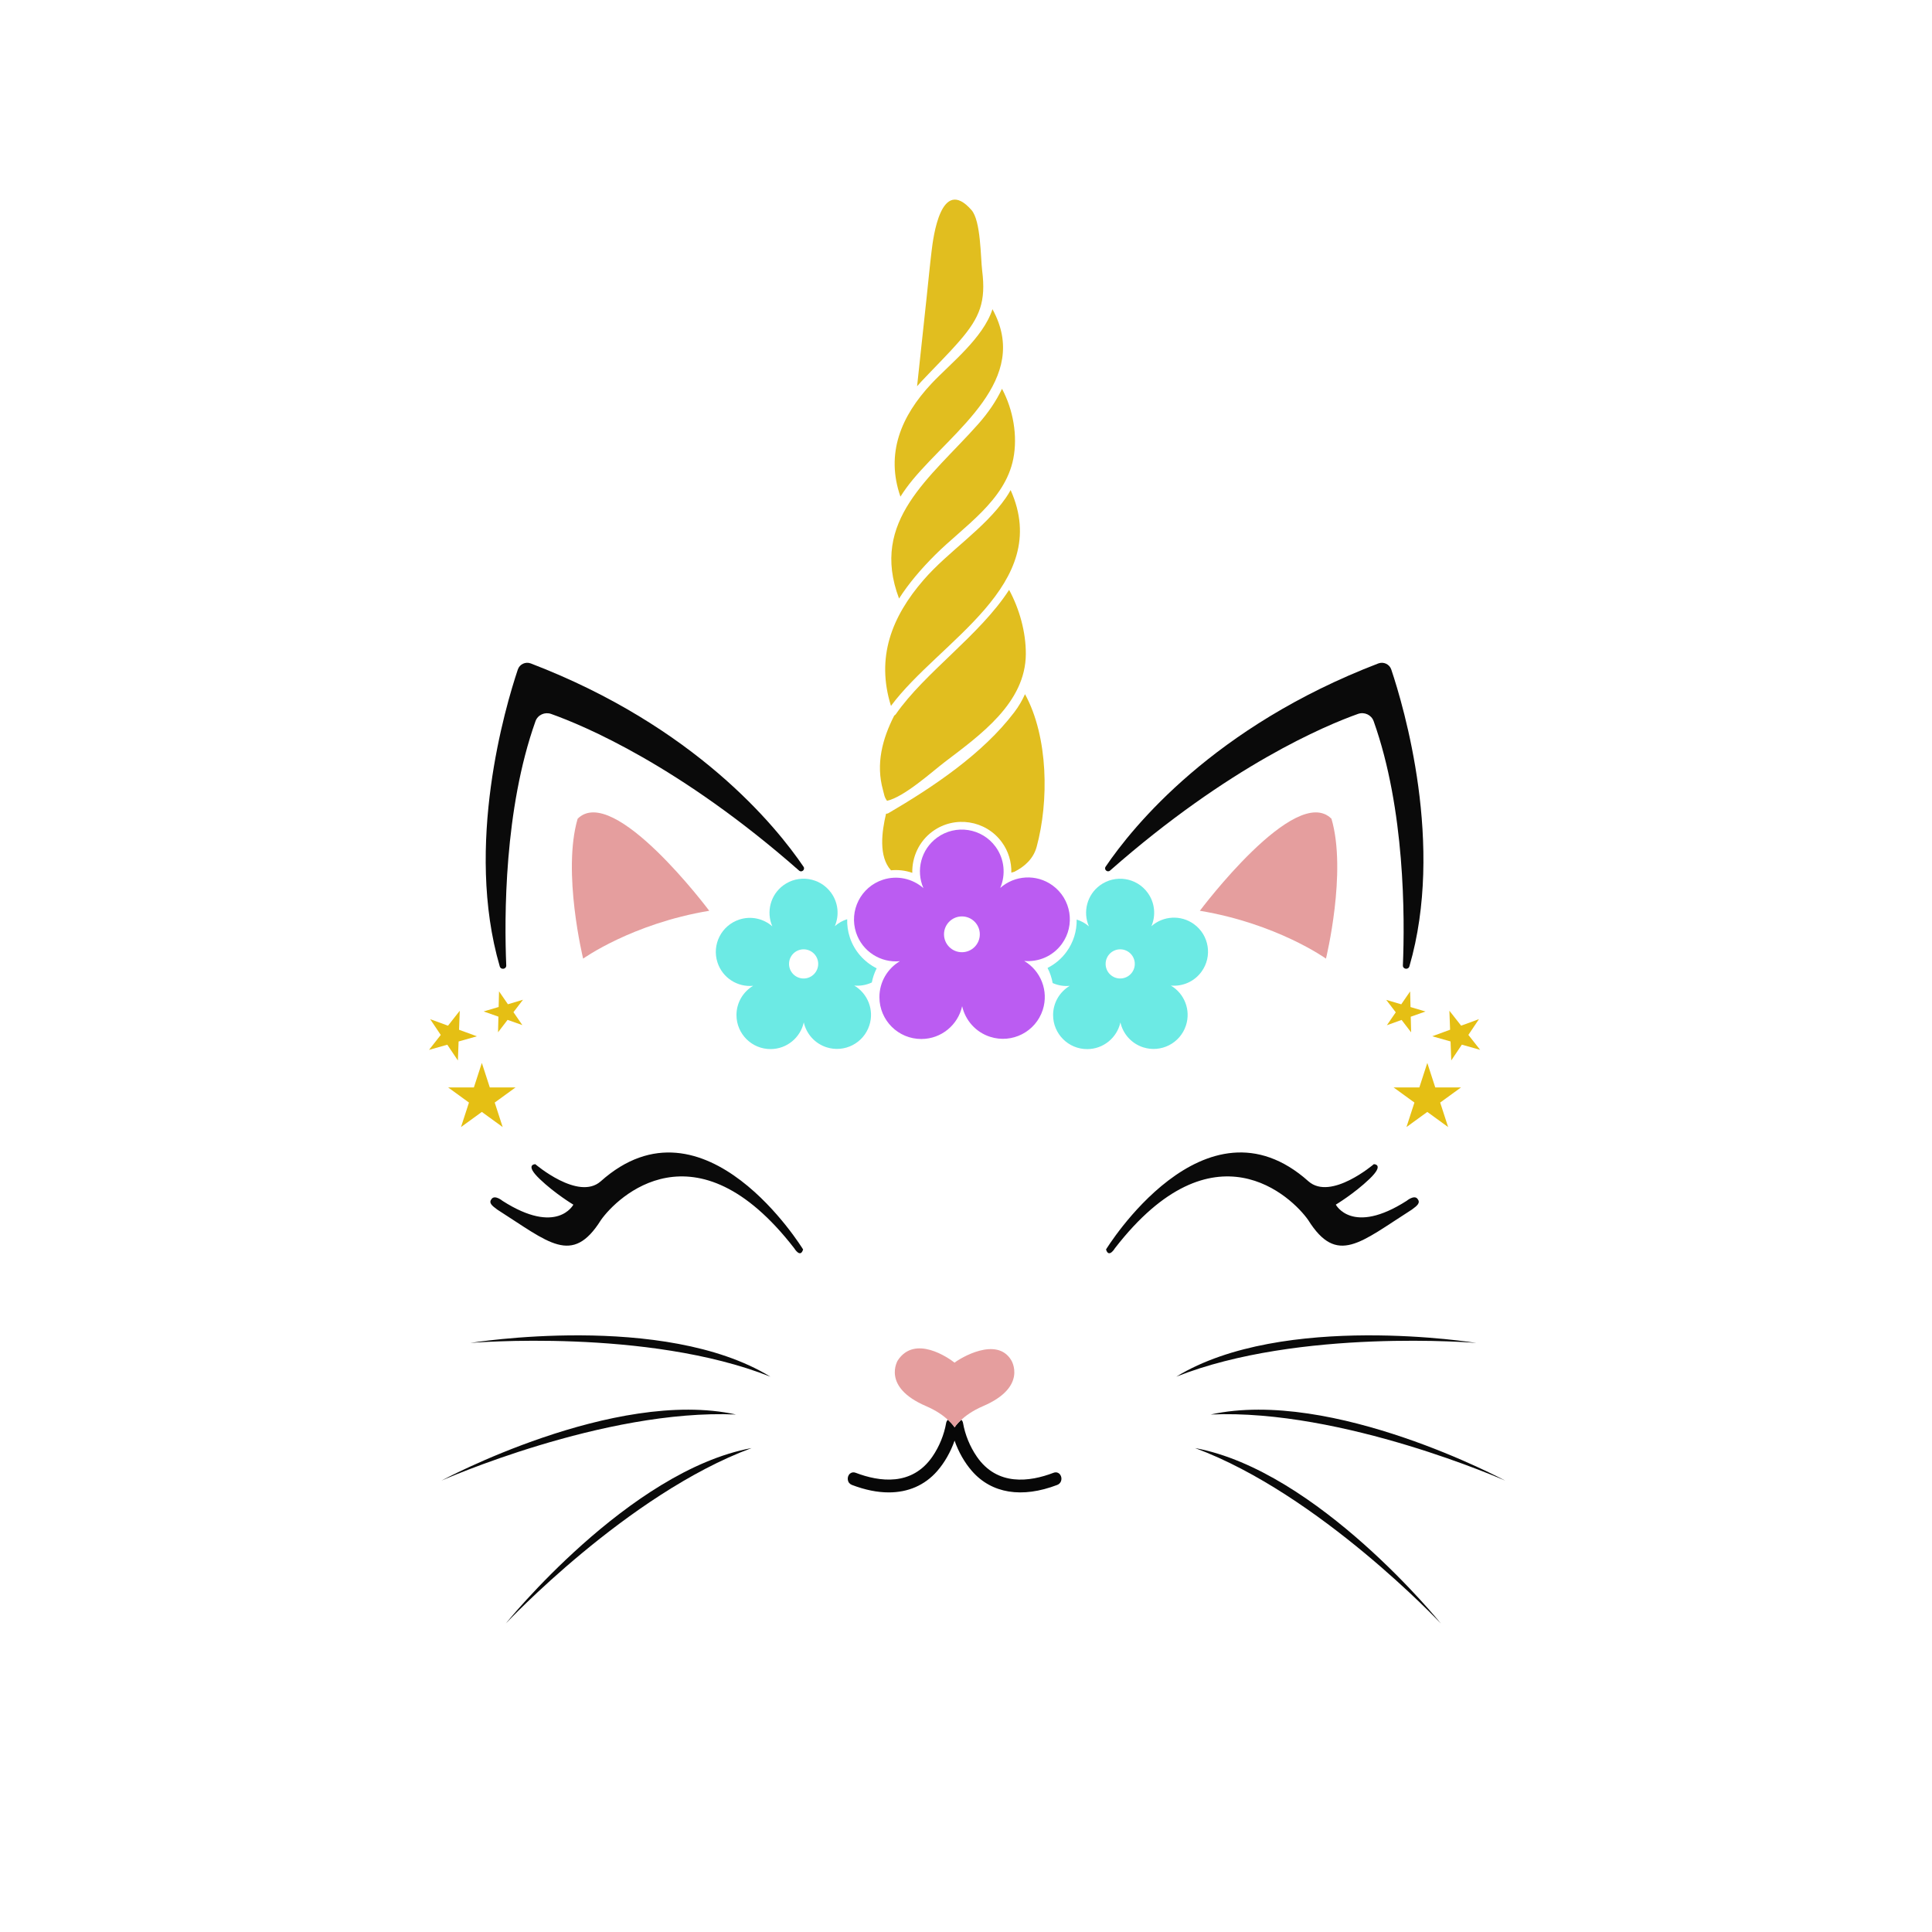 <?xml version="1.0" encoding="utf-8"?>
<!-- Generator: Adobe Illustrator 21.0.0, SVG Export Plug-In . SVG Version: 6.00 Build 0)  -->
<svg version="1.1" id="Calque_1" xmlns="http://www.w3.org/2000/svg" xmlns:xlink="http://www.w3.org/1999/xlink" x="0px" y="0px"
	 viewBox="0 0 600 600" style="enable-background:new 0 0 600 600;" xml:space="preserve">
<style type="text/css">
	.st0{fill:#070707;}
	.st1{fill:#E59E9E;}
	.st2{fill:#0A0A0A;}
	.st3{fill:#E5BF14;}
	.st4{fill:#6CEAE4;}
	.st5{fill:#BB5CF2;}
	.st6{fill:#E1BE1F;}
</style>
<g id="Calque_2">
	<path class="st0" d="M328.33,461.16c-10.96,4.19-20.36,2.67-26.46-4.29c-2.3-2.62-4.18-5.93-5.42-9.47
		c-1.23,3.54-3.12,6.85-5.41,9.47c-3.84,4.38-9,6.61-15.02,6.61c-3.54,0-7.38-0.77-11.44-2.32c-0.7-0.27-1.17-0.84-1.28-1.58
		c-0.12-0.75,0.15-1.52,0.7-1.96c0.48-0.39,1.11-0.48,1.75-0.23c7.36,2.81,17.46,4.22,23.83-5.05c2.11-3.07,3.62-6.77,4.25-10.4
		c0.07-0.41,0.26-0.75,0.54-1.02c1.48,1.35,2.09,2.35,2.09,2.35s0.61-1,2.08-2.35c0.28,0.27,0.47,0.6,0.54,1.02
		c0.63,3.62,2.14,7.31,4.26,10.4c6.36,9.28,16.47,7.87,23.83,5.05c0.99-0.38,1.94,0.05,2.32,1.05
		C329.87,459.42,329.53,460.7,328.33,461.16z"/>
	<path class="st1" d="M314.06,422.44c-4.49-7.52-15.85-0.66-17.61,0.75c-1.77-1.41-12.25-8.78-17.61-0.75c0,0-5.21,8.26,8.77,14.25
		c6.58,2.82,8.84,6.59,8.84,6.59s2.27-3.77,8.84-6.59C319.27,430.7,314.06,422.44,314.06,422.44z"/>
	<path class="st2" d="M365.3,427.54c33.11-20.25,93.18-10.48,93.18-10.48S403.52,412.39,365.3,427.54z M371.14,449.71
		c38.55,14.27,76.32,54.47,76.32,54.47S409.31,456.77,371.14,449.71z M375.97,439.29c41.07-1.83,91.49,20.53,91.49,20.53
		S413.88,430.97,375.97,439.29z M228.58,439.29c-37.91-8.32-91.49,20.53-91.49,20.53S187.51,437.46,228.58,439.29z M157.09,504.18
		c0,0,37.77-40.2,76.32-54.47C195.24,456.77,157.09,504.18,157.09,504.18z M146.07,417.06c0,0,54.96-4.67,93.18,10.48
		C206.13,407.29,146.07,417.06,146.07,417.06z"/>
	<path class="st2" d="M438.47,375.65c-15.98,10.16-23.25,17.53-32.2,3.24c-4.95-7.05-29.34-30.87-60.02,8.76
		c0,0-1.91,3.24-2.76,0.38c0,0,30.58-50.02,62.88-21.15c6.95,6.1,20.29-5.34,20.29-5.34s3.43,0-1.33,4.57
		c-4.76,4.57-10.48,8-10.48,8s5.05,9.67,22.01-1.19c0,0,2.29-1.91,3.34-0.64C441.22,373.53,440.23,374.37,438.47,375.65z
		 M186.54,366.89c-6.95,6.1-20.29-5.34-20.29-5.34s-3.43,0,1.33,4.57s10.48,8,10.48,8s-5.05,9.67-22.01-1.19
		c0,0-2.29-1.91-3.34-0.64c-1.03,1.23-0.04,2.07,1.72,3.36c15.98,10.16,23.25,17.53,32.2,3.24c4.95-7.05,29.34-30.87,60.02,8.76
		c0,0,1.91,3.24,2.76,0.38C249.42,388.04,218.84,338.02,186.54,366.89z"/>
	<path class="st3" d="M453.73,337.71l-6.47,4.7l2.47,7.61l-6.47-4.7l-6.47,4.7l2.47-7.61l-6.47-4.7h8l2.47-7.61l2.47,7.61H453.73z
		 M456.02,321.4l3.29-4.9l-5.54,2.03l-3.65-4.64l0.22,5.9l-5.54,2.03l5.68,1.61l0.22,5.9l3.29-4.9l5.68,1.61L456.02,321.4z
		 M435.28,316.75l2.96,3.86l-0.12-4.86l4.59-1.62l-4.66-1.38l-0.12-4.86l-2.76,4.01l-4.66-1.38l2.96,3.86l-2.76,4.01L435.28,316.75z
		 M152.11,337.71l-2.47-7.61l-2.47,7.61h-8l6.47,4.7l-2.47,7.61l6.47-4.7l6.47,4.7l-2.47-7.61l6.47-4.7H152.11z M142.42,323.44
		l5.68-1.61l-5.54-2.03l0.22-5.9l-3.65,4.64l-5.54-2.03l3.29,4.9l-3.65,4.64l5.68-1.61l3.29,4.9L142.42,323.44z M157.74,311.88
		l-2.76-4.01l-0.12,4.86l-4.66,1.38l4.59,1.62l-0.12,4.86l2.96-3.86l4.59,1.62l-2.76-4.01l2.96-3.86L157.74,311.88z"/>
	<path class="st4" d="M265.3,306.08c1.87,0.17,3.75-0.17,5.45-0.96c0.3-1.53,0.8-3.02,1.51-4.4c-3.86-1.94-6.95-5.36-8.35-9.65
		c-0.6-1.84-0.86-3.73-0.81-5.61c-1.4,0.44-2.71,1.17-3.84,2.17c1.42-3.32,1.11-7.28-1.17-10.4c-3.44-4.72-10.06-5.75-14.78-2.31
		c-4.08,2.98-5.39,8.32-3.46,12.76c-2.72-2.38-6.58-3.31-10.26-2.1c-5.55,1.82-8.58,7.79-6.76,13.34c1.57,4.8,6.24,7.7,11.06,7.23
		c-3.1,1.85-5.18,5.23-5.17,9.1c0.01,5.84,4.76,10.57,10.6,10.55c5.05-0.01,9.25-3.56,10.3-8.29c0.8,3.52,3.38,6.54,7.06,7.73
		c5.56,1.79,11.52-1.26,13.31-6.82C271.54,313.64,269.47,308.54,265.3,306.08z M249.57,303.88c-2.5,0-4.53-2.03-4.53-4.53
		s2.03-4.53,4.53-4.53s4.53,2.03,4.53,4.53C254.09,301.85,252.07,303.88,249.57,303.88z"/>
	<path class="st4" d="M370.78,286.99c-4.09-2.96-9.58-2.56-13.2,0.65c1.42-3.32,1.11-7.28-1.17-10.4
		c-3.44-4.72-10.06-5.75-14.78-2.31c-4.08,2.98-5.39,8.32-3.46,12.76c-1.11-0.97-2.41-1.68-3.8-2.12c0.06,3.57-1,7.05-3.13,9.99
		c-1.56,2.16-3.6,3.87-5.92,5.04c0.77,1.47,1.3,3.06,1.59,4.69c1.64,0.73,3.46,1.05,5.31,0.87c-3.1,1.85-5.18,5.23-5.17,9.1
		c0.01,5.84,4.76,10.57,10.6,10.55c5.05-0.01,9.25-3.56,10.3-8.29c0.8,3.52,3.38,6.54,7.06,7.73c5.56,1.79,11.52-1.26,13.31-6.82
		c1.55-4.8-0.52-9.9-4.7-12.35c3.6,0.32,7.26-1.19,9.53-4.33C376.58,297.02,375.52,290.41,370.78,286.99z M347.89,303.88
		c-2.5,0-4.53-2.03-4.53-4.53s2.03-4.53,4.53-4.53s4.53,2.03,4.53,4.53S350.39,303.88,347.89,303.88z"/>
	<path class="st5" d="M326.86,274.96c-5.03-3.63-11.77-3.15-16.23,0.8c1.74-4.08,1.37-8.94-1.44-12.79
		c-4.23-5.8-12.37-7.07-18.17-2.84c-5.01,3.66-6.63,10.22-4.25,15.68c-3.34-2.92-8.08-4.07-12.6-2.59
		c-6.82,2.23-10.54,9.58-8.31,16.4c1.93,5.89,7.67,9.46,13.6,8.89c-3.81,2.27-6.36,6.43-6.35,11.19
		c0.02,7.18,5.85,12.99,13.03,12.97c6.2-0.01,11.37-4.37,12.66-10.18c0.99,4.33,4.15,8.04,8.68,9.5c6.83,2.2,14.16-1.55,16.36-8.38
		c1.9-5.9-0.64-12.16-5.77-15.18c4.42,0.4,8.93-1.46,11.72-5.32C333.99,287.3,332.68,279.17,326.86,274.96z M298.73,295.72
		c-3.07,0-5.56-2.49-5.56-5.56s2.49-5.56,5.56-5.56s5.56,2.49,5.56,5.56S301.8,295.72,298.73,295.72z"/>
	<path class="st1" d="M411.79,297.71c0,0-15.15-10.86-39.16-14.86c0,0,29.72-39.73,40.87-28.58
		C418.37,270.85,411.79,297.71,411.79,297.71z M179.39,254.27c-4.86,16.58,1.71,43.44,1.71,43.44s15.15-10.86,39.16-14.86
		C220.27,282.85,190.54,243.12,179.39,254.27z"/>
	<path class="st2" d="M437.7,300.1c-0.34,1.17-2.07,0.92-2.02-0.3c0.62-14.83,0.68-48.47-9.08-75.83c-0.7-1.97-2.89-2.96-4.86-2.26
		c-9.99,3.55-39.93,16.03-76.99,48.64c-0.81,0.72-2-0.29-1.39-1.19c8.48-12.51,33.61-43.54,84.68-63.12
		c1.64-0.63,3.49,0.23,4.04,1.9C435.98,219.54,448.66,262.49,437.7,300.1z M164.85,206.04c-1.64-0.63-3.49,0.23-4.04,1.9
		c-3.88,11.6-16.57,54.56-5.61,92.17c0.34,1.17,2.07,0.92,2.02-0.3c-0.62-14.83-0.68-48.47,9.08-75.83c0.7-1.97,2.89-2.96,4.86-2.26
		c9.99,3.55,39.93,16.03,76.99,48.64c0.81,0.72,2-0.29,1.39-1.19C241.04,256.64,215.91,225.61,164.85,206.04z"/>
	<path class="st6" d="M286.01,118.61c-0.42,0.44-0.8,0.9-1.2,1.35c0.99-9.25,1.99-18.51,2.98-27.76c0.51-4.78,0.96-9.57,1.54-14.35
		c0.48-3.98,2.87-23.46,12.38-12.61c2.93,3.34,2.81,14.79,3.31,18.81c1.2,9.56-0.66,14.49-6.98,21.78
		C294.21,110.25,290,114.34,286.01,118.61z M283.45,148.99c12.78-15.41,36.81-31.02,24.77-52.97c-2.88,8.96-13.09,16.9-18.86,23.03
		c-9.62,10.23-14.36,21.85-9.72,35.18C280.75,152.47,282.01,150.73,283.45,148.99z M290.36,172.38c8.88-8.87,21.74-16.8,24.33-29.91
		c1.41-7.15-0.05-15.27-3.51-21.73c-1.79,3.81-4.31,7.49-7.42,11c-14.79,16.66-33.71,29.91-24.55,54.14
		C282.23,181.16,286.06,176.68,290.36,172.38z M276.75,219.16c14.85-20.01,50.31-37.48,37.11-66.96c-0.45,0.81-0.94,1.61-1.47,2.38
		c-6.75,9.73-17.74,16.52-25.52,25.47c-10.06,11.58-14.82,24.2-10.19,39.12C276.7,219.16,276.72,219.16,276.75,219.16z
		 M275.48,248.7c5.41-1.23,14.11-9.15,17.86-12c11.06-8.42,25.19-18.41,25.24-33.62c0.02-6.77-1.95-13.89-5.19-19.89
		c-9.09,14.08-26.18,25.65-35.18,38.6c-0.14,0.2-0.32,0.34-0.5,0.44c-3.71,7.27-5.75,15.03-3.5,23.1
		C274.59,246.67,274.6,247.52,275.48,248.7z M283.32,271.07c-0.12-4.95,2.14-9.84,6.3-12.87c6.86-5.01,16.52-3.5,21.52,3.36
		c2.02,2.76,3.02,6.1,2.94,9.45c0.3-0.11,0.62-0.18,0.92-0.26c3.35-1.69,5.97-4.16,6.95-7.79c3.79-13.97,3.68-33.99-3.62-47.38
		c-0.89,1.95-1.98,3.84-3.34,5.62c-9.81,12.92-25.21,23.23-39.11,31.35c-0.22,0.13-0.47,0.16-0.71,0.16
		c-1.31,5.51-2.38,13.26,1.53,17.57C278.95,270.06,281.21,270.33,283.32,271.07z"/>
</g>
<g id="Mode_Isolation">
</g>
</svg>
